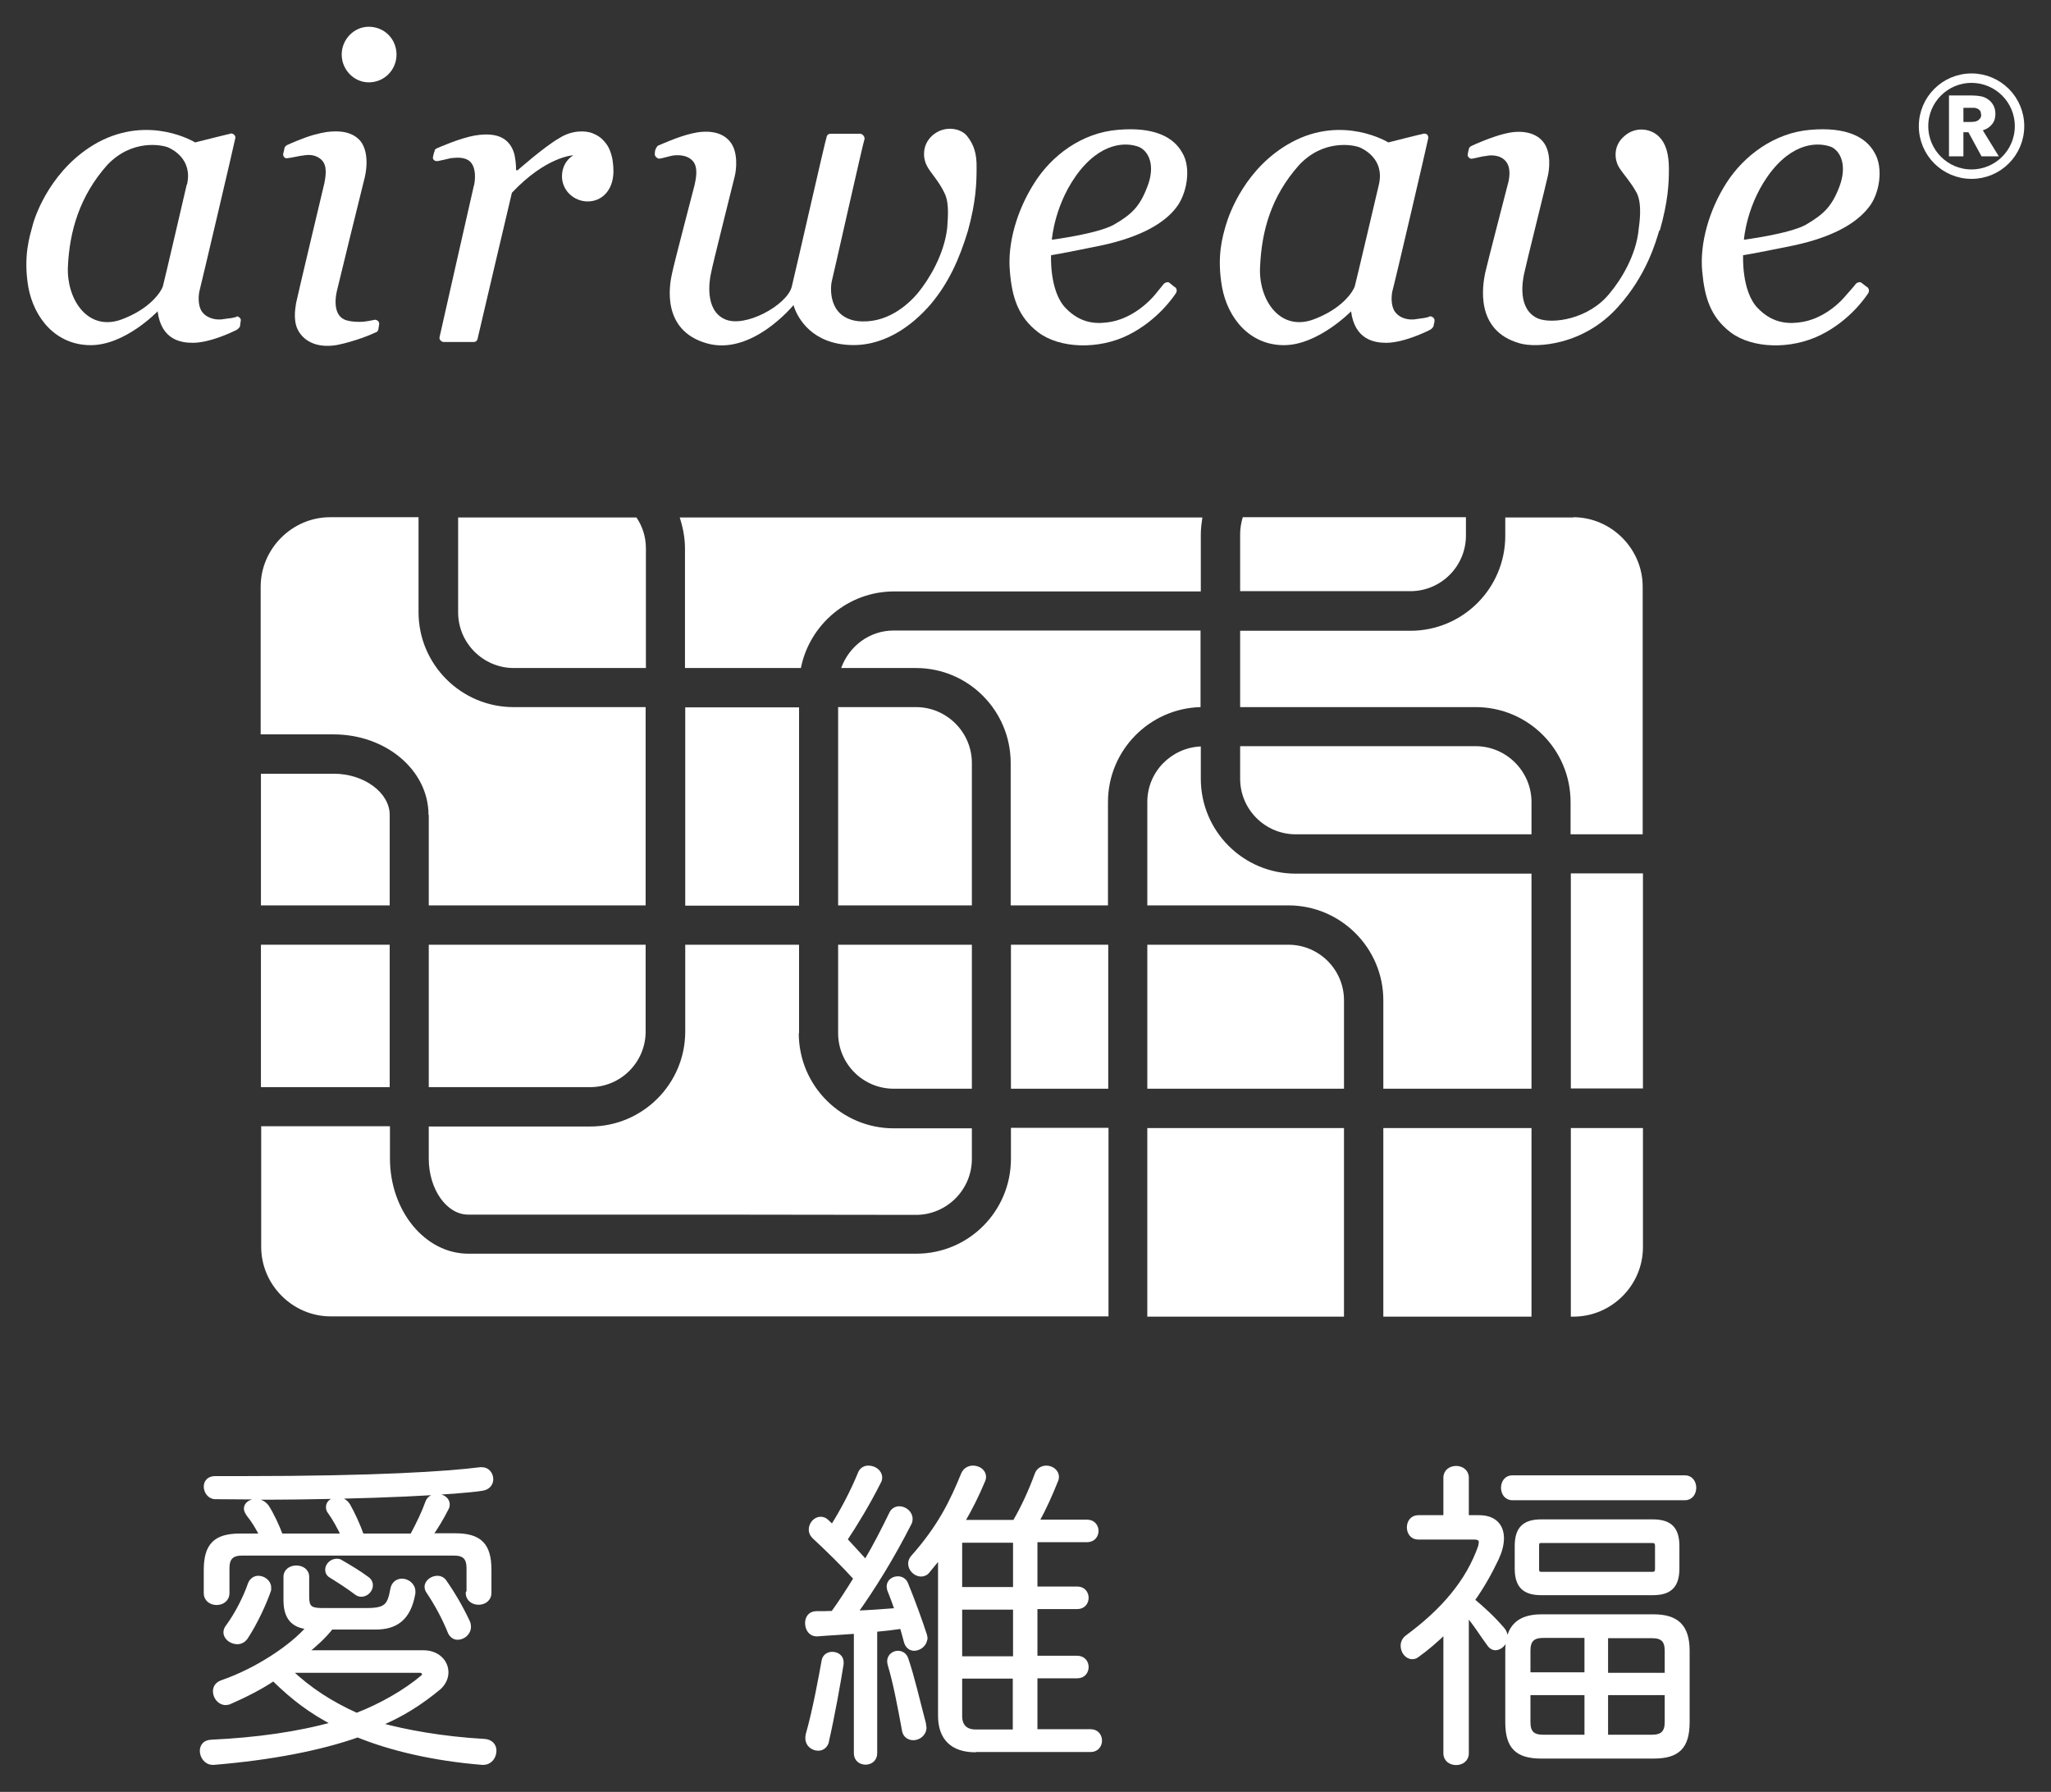 <?xml version="1.0" encoding="UTF-8"?><svg id="_レイヤー_1" xmlns="http://www.w3.org/2000/svg" xmlns:xlink="http://www.w3.org/1999/xlink" viewBox="0 0 78.21 68.32"><rect x="0" y="0" width="78.21" height="68.32" fill="#333333" stroke="none"/><defs><style>.cls-1,.cls-2,.cls-3{fill:none;}.cls-4{clip-path:url(#clippath-1);}.cls-2{stroke-linecap:round;stroke-linejoin:round;stroke-width:.16px;}.cls-2,.cls-3{stroke:#fff;}.cls-5{fill:#fff;}.cls-3{stroke-miterlimit:10;stroke-width:.36px;}.cls-6{clip-path:url(#clippath);}</style><clipPath id="clippath"><rect class="cls-1" width="78.21" height="68.32"/></clipPath><clipPath id="clippath-1"><rect class="cls-1" width="78.21" height="68.32"/></clipPath></defs><g id="aw縦_白字_"><g class="cls-6"><rect class="cls-5" x="9.95" y="36.02" width="4.91" height="5.43"/><g class="cls-4"><path class="cls-5" d="M60,19.73h-2.6v.7c0,2-1.62,3.62-3.62,3.62h-6.49v2.91h8.98c2,0,3.62,1.62,3.62,3.62v1.23h2.75v-9.44c0-1.45-1.2-2.65-2.65-2.65"/><path class="cls-5" d="M16.35,31.07v3.45h8.27v-7.56h-5.04c-1.99,0-3.62-1.62-3.62-3.62v-3.62h-3.37c-1.45,0-2.65,1.2-2.65,2.65v5.63h2.78c2,0,3.62,1.37,3.62,3.07"/><path class="cls-5" d="M38.55,43.01v1.17c0,2-1.61,3.62-3.61,3.62h-17.08c-1.65,0-2.99-1.63-2.99-3.63v-1.23h-4.91v4.6c0,1.45,1.2,2.65,2.65,2.65h29.66v-7.19h-3.71Z"/><path class="cls-5" d="M26.13,25.47h4.41c.33-1.66,1.8-2.92,3.55-2.92h11.7v-2.18c0-.22.03-.43.06-.64h-19.93c.12.37.2.77.2,1.18v4.56Z"/><rect class="cls-5" x="59.9" y="33.3" width="2.75" height="8.2"/><path class="cls-5" d="M43.75,30.58v3.94h5.38c1.99,0,3.62,1.62,3.62,3.62v3.37h5.65v-8.2h-8.99c-2,0-3.62-1.62-3.62-3.62v-1.23c-1.13.05-2.04.97-2.04,2.12"/><path class="cls-5" d="M30.47,39.39v-3.37h-4.34v3.31c0,2-1.63,3.62-3.62,3.62h-6.16v1.23c0,1.16.68,2.13,1.5,2.13h9.32s7.76.01,7.76.01c1.17,0,2.13-.96,2.13-2.13v-1.17h-2.98c-2,0-3.62-1.63-3.62-3.62"/><rect class="cls-5" x="26.13" y="26.97" width="4.34" height="7.56"/><rect class="cls-5" x="38.55" y="36.02" width="3.71" height="5.49"/><path class="cls-5" d="M16.35,41.45v-5.43h8.27v3.31c0,1.17-.95,2.12-2.12,2.12h-6.16Z"/><path class="cls-5" d="M14.86,34.52h-4.91v-5.02h2.78c1.15,0,2.13.72,2.13,1.57v3.45h-4.91"/><path class="cls-5" d="M31.96,36.02v3.37c0,1.17.95,2.12,2.12,2.12h2.98v-5.49h-5.1Z"/><path class="cls-5" d="M19.59,25.47h5.04v-4.56c0-.44-.13-.84-.36-1.18h-6.8v3.62c0,1.17.96,2.12,2.12,2.12"/><path class="cls-5" d="M47.29,22.54v-2.18c0-.22.04-.44.1-.64h8.51v.7c0,1.17-.95,2.12-2.12,2.12h-6.49Z"/><path class="cls-5" d="M49.41,31.81h8.99v-1.23c0-1.17-.96-2.13-2.13-2.13h-8.98v1.24c0,1.17.95,2.12,2.12,2.12"/><path class="cls-5" d="M49.13,36.02h-5.38v5.49h7.5v-3.37c0-1.17-.95-2.12-2.12-2.12"/><rect class="cls-5" x="43.75" y="43.01" width="7.5" height="7.19"/><rect class="cls-5" x="52.75" y="43.01" width="5.65" height="7.19"/><path class="cls-5" d="M59.9,50.2h.1c1.45,0,2.65-1.19,2.65-2.65v-4.54h-2.75v7.19Z"/><path class="cls-5" d="M32.08,25.47h2.85c2,0,3.61,1.63,3.61,3.62v5.43h3.71v-3.94c0-1.97,1.58-3.57,3.53-3.62v-2.92h-11.7c-.93,0-1.7.6-2,1.42"/><path class="cls-5" d="M37.06,34.52v-5.43c0-1.17-.96-2.13-2.13-2.13h-2.97v7.56h5.1Z"/><path class="cls-5" d="M54.49,12.08c-.05.02-.15.04-.22.05-.04,0-.12.02-.36.05-.32.02-.56-.1-.69-.26-.16-.18-.18-.53-.13-.8.07-.22,1.36-5.75,1.37-5.84.02-.09-.04-.15-.04-.15-.03-.03-.14-.05-.14-.03-.04,0-1.34.33-1.34.33,0,0-1.73-1.07-3.7,0-1.74.95-2.36,2.7-2.49,3.14-.13.45-.36,1.19-.15,2.38.22,1.19,1.06,2.21,2.36,2.21s2.56-1.29,2.56-1.29c.14,1.09.9,1.2,1.34,1.2.63,0,1.47-.39,1.66-.49.08-.04.11-.09.14-.13.01-.09.04-.13.04-.22.02-.09-.09-.18-.18-.17M52.58,7.04s-.88,3.75-.92,3.88c-.05.16-.45.86-1.63,1.28-1.28.42-2.05-.84-1.98-2.03.06-1.35.41-2.67,1.49-3.88.93-.99,2.06-.77,2.31-.67.13.06.96.43.73,1.42"/><path class="cls-5" d="M25,5.69s.04-.11.1-.14c.08-.03.75-.34,1.28-.46.53-.13,1.12-.1,1.45.3.33.39.25,1.08.19,1.32-.06.26-.88,3.5-.91,3.72-.05.22-.26,1.39.53,1.74.76.35,2.36-.53,2.55-1.23.18-.73,1.3-5.68,1.33-5.71,0-.04.04-.13.15-.13h1.13c.08,0,.17.09.17.19-.05.11-1.2,5.25-1.26,5.47-.04.22-.13,1.32.97,1.48,1.11.13,1.94-.61,2.33-1.08.4-.49.99-1.43,1.11-2.47,0-.18.11-.91-.1-1.32-.21-.46-.56-.81-.67-1.04-.13-.22-.24-.77.21-1.17.46-.4,1.09-.27,1.32.03.26.33.37.67.36,1.21,0,.57-.02,1.28-.33,2.4-.33,1.09-.74,1.99-1.42,2.8-.7.81-1.83,1.69-3.27,1.54-1.41-.14-1.87-1.17-1.96-1.51,0,0-1.59,1.95-3.31,1.46-1.75-.5-1.42-2.25-1.32-2.68.09-.43.81-3.17.86-3.37.04-.2.15-.65-.07-.9-.23-.26-.62-.23-.76-.21-.12.02-.42.11-.52.12-.06,0-.19-.08-.17-.2,0-.08.03-.17.03-.17"/><path class="cls-5" d="M44.8,10.95s-.12-.1-.21-.17c-.06-.05-.17,0-.21.04-.04.05-.34.42-.34.42-.55.64-1.21.95-1.67,1.03-.47.08-1.12.12-1.74-.53-.62-.65-.55-2.01-.55-2.01,0,0,.3-.04,1.91-.37,1.59-.34,2.43-.89,2.85-1.43.42-.52.6-1.53.24-2.11-.33-.6-1.08-.99-2.45-.87-1.38.11-2.53.98-3.19,2.03-.67,1.05-1.03,2.32-.93,3.37.08.98.31,1.73,1.08,2.32.82.62,2.3.67,3.44.1,1.14-.57,1.74-1.49,1.81-1.59.08-.13-.02-.23-.03-.23M41.19,6.49c.97-1.19,1.93-1.02,2.26-.88.37.18.61.72.3,1.51-.29.76-.59,1.05-1.28,1.45-.64.35-2.36.57-2.36.57,0,0,.1-1.43,1.08-2.65"/><path class="cls-5" d="M71.2,10.95s-.13-.1-.22-.17c-.06-.05-.18,0-.21.04-.03.05-.36.42-.36.42-.53.64-1.19.95-1.65,1.03-.46.08-1.12.12-1.74-.53-.62-.65-.55-2.01-.55-2.01,0,0,.31-.04,1.92-.37,1.59-.34,2.42-.89,2.85-1.43.44-.52.59-1.53.24-2.11-.33-.6-1.08-.99-2.45-.87-1.36.11-2.53.98-3.2,2.03-.67,1.05-1.02,2.32-.92,3.37.09.98.31,1.73,1.08,2.32.82.62,2.29.67,3.44.1,1.15-.57,1.74-1.49,1.81-1.59.08-.13-.03-.23-.03-.23M67.58,6.49c.97-1.19,1.93-1.02,2.27-.88.35.18.59.72.29,1.51-.29.76-.6,1.05-1.28,1.45-.64.35-2.36.57-2.36.57,0,0,.1-1.43,1.08-2.65"/><path class="cls-5" d="M63.29,8.8c.32-1.12.35-1.81.35-2.36s-.11-.97-.38-1.23c-.28-.29-.87-.42-1.32-.02-.46.39-.35.94-.22,1.16.12.22.48.6.7,1.02.21.44.09,1.17.07,1.34-.09,1.03-.69,1.97-1.09,2.45-.8,1.02-2.22,1.21-2.76.98-.8-.36-.57-1.47-.52-1.71.04-.22.85-3.46.9-3.71.06-.25.15-.93-.19-1.33-.33-.39-.92-.43-1.46-.29-.53.13-1.19.43-1.25.46-.09.04-.11.1-.11.13,0,0-.03.1-.04.18-.03.12.1.2.17.18.09-.01.4-.1.52-.1.13-.04.54-.07.76.2.22.26.13.7.07.9-.05.2-.76,2.93-.86,3.37-.08.42-.42,2.18,1.32,2.67.64.19,2.45.07,3.75-1.39,1.08-1.19,1.44-2.47,1.57-2.91"/><path class="cls-5" d="M9.03,12.08c-.07.02-.17.04-.22.05-.05,0-.16.02-.38.05-.31.02-.57-.1-.7-.26-.16-.18-.18-.53-.13-.8.06-.22,1.36-5.75,1.37-5.84.03-.09-.05-.15-.05-.15-.03-.03-.12-.06-.14-.03-.03,0-1.34.33-1.34.33,0,0-1.72-1.07-3.71,0-1.72.95-2.36,2.69-2.48,3.14-.12.45-.37,1.19-.17,2.38.22,1.19,1.06,2.21,2.38,2.21s2.55-1.29,2.55-1.29c.14,1.09.89,1.2,1.34,1.2.64,0,1.47-.39,1.67-.49.06-.04.11-.09.13-.13.01-.09.02-.13.03-.22.03-.09-.1-.18-.16-.17M7.12,7.04s-.87,3.75-.91,3.88c-.05.16-.45.86-1.63,1.28-1.28.42-2.05-.84-1.99-2.04.06-1.33.44-2.68,1.5-3.87.94-.99,2.07-.77,2.32-.67.13.06.95.43.72,1.42"/><path class="cls-5" d="M10.84,5.65s.04-.09.11-.12c.06-.03.62-.28,1.02-.39.41-.11.6-.13.83-.13.21,0,.58.02.87.29.28.25.39.8.24,1.46-.17.68-.99,4.01-1.05,4.28-.07.26-.2,1.04.38,1.18.14.04.4.07.67.04.29-.04.36-.07.39-.07.03,0,.16.03.16.16l-.03.19s0,.11-.12.14c-.11.06-.79.34-1.44.47-.65.12-1.16-.06-1.43-.44-.28-.37-.19-.9-.15-1.15.05-.26.99-4.2,1.08-4.58.09-.45.08-.77-.19-.95-.26-.18-.54-.11-.63-.1-.07,0-.5.1-.59.1-.09.03-.18-.07-.16-.17l.05-.21Z"/><path class="cls-5" d="M15.12,2.08c0,.58-.46,1.06-1.06,1.06-.56,0-1.03-.48-1.03-1.06s.47-1.06,1.03-1.06c.6,0,1.06.47,1.06,1.06"/><path class="cls-5" d="M16.57,5.78c0-.07.02-.09.1-.13.07-.03.86-.38,1.42-.48.57-.1.96-.02,1.2.18.23.19.32.46.35.66.04.22.04.48.04.48h.06s1.02-.9,1.58-1.22c.52-.33,1.02-.28,1.25-.2.2.08.36.17.53.39.12.15.2.35.25.59.03.18.06.47.03.67-.06.56-.44.96-.97.96s-.98-.42-.98-.96c0-.34.16-.63.43-.8,0,0-1.03.04-2.34,1.43,0,0-1.3,5.51-1.3,5.53,0,.02-.02.16-.16.16h-1.14c-.06,0-.18-.07-.16-.18,0,0,1.26-5.58,1.3-5.74.06-.17.13-.76-.17-.99-.25-.18-.6-.1-.7-.1-.07.02-.43.1-.49.11-.12.02-.21-.06-.19-.15.02-.09.03-.15.05-.2"/><path class="cls-5" d="M18.85,66.76c0,.22-.16.45-.42.45h-.04c-1.86-.15-3.5-.54-4.75-1.05-1.41.5-3.3.87-5.49,1.05h-.04c-.25,0-.41-.24-.41-.45,0-.18.1-.34.36-.35,1.71-.08,3.3-.3,4.69-.69-.87-.45-1.56-.96-2.32-1.71-.52.35-1.15.66-1.7.9-.05.01-.09.02-.13.02-.22,0-.4-.22-.4-.44,0-.15.07-.29.29-.36,1.3-.45,2.66-1.35,3.28-2.09-.61-.04-.88-.39-.88-1.02v-.9c0-.47.82-.47.82,0v.76c0,.38.1.51.55.51h1.72c.73,0,.87-.16.98-.78.04-.24.2-.34.37-.34.2,0,.43.16.43.41v.06c-.17,1.01-.71,1.31-1.43,1.31h-1.7c-.26.34-.66.7-.98.95h4.49c.56,0,.88.37.88.76,0,.21-.09.41-.27.58-.68.57-1.46,1.07-2.31,1.41,1.01.28,2.43.54,4.02.63.27.01.39.19.39.36M9.67,57.09c-.47,0-.96-.01-1.46-.01-.22,0-.36-.21-.36-.4,0-.17.11-.32.35-.32h1.03c5.14,0,7.83-.18,9.09-.34h.05c.23,0,.36.19.36.38,0,.16-.11.33-.35.36-.79.13-4.06.34-8.71.34M17.87,60.74v-.95c0-.4-.17-.56-.56-.56h-8.08c-.38,0-.56.16-.56.56v.95c0,.5-.82.5-.82,0v-.88c0-.95.37-1.31,1.3-1.31h.83c-.15-.3-.32-.58-.5-.8-.06-.09-.1-.16-.1-.23,0-.18.19-.29.39-.29.15,0,.31.08.41.22.18.28.4.74.53,1.1h2.38c-.15-.31-.33-.65-.52-.91-.05-.06-.06-.12-.06-.19,0-.16.17-.29.37-.29.15,0,.3.08.4.24.17.3.38.75.52,1.15h1.91c.24-.44.47-.93.58-1.25.06-.19.22-.26.38-.26.2,0,.4.12.4.32,0,.05-.01.11-.05.17-.17.34-.41.74-.61,1.01h.95c.93,0,1.3.36,1.3,1.31v.88c0,.5-.82.5-.82,0M9.36,62.45c-.08.11-.2.16-.31.16-.22,0-.45-.16-.45-.38,0-.06.03-.15.09-.22.36-.49.68-1.14.84-1.61.06-.16.19-.24.32-.24.2,0,.41.16.41.36,0,.02,0,.06,0,.1-.17.5-.52,1.26-.89,1.82M16.17,63.84c0-.07-.05-.14-.15-.14h-4.98c.78.74,1.59,1.25,2.56,1.69.93-.36,1.86-.89,2.53-1.46.03-.03.04-.06.04-.09M14.14,60.44c0,.19-.17.36-.36.36-.07,0-.14-.02-.21-.08-.26-.2-.68-.47-.94-.63-.11-.06-.15-.15-.15-.24,0-.18.17-.34.36-.34.06,0,.12.01.17.05.26.15.7.41.99.63.1.07.14.16.14.25M17.88,62.02c0,.25-.22.42-.43.42-.11,0-.22-.06-.29-.2-.22-.55-.52-1.1-.83-1.56-.04-.06-.06-.11-.06-.18,0-.19.21-.34.41-.34.1,0,.2.04.27.14.31.44.64,1,.89,1.54.03.06.04.13.04.18"/><path class="cls-2" d="M18.85,66.76c0,.22-.16.45-.42.45h-.04c-1.86-.15-3.5-.54-4.75-1.05-1.41.5-3.3.87-5.49,1.05h-.04c-.25,0-.41-.24-.41-.45,0-.18.1-.34.36-.35,1.71-.08,3.3-.3,4.69-.69-.87-.45-1.56-.96-2.32-1.71-.52.35-1.15.66-1.7.9-.05.01-.09.02-.13.02-.22,0-.4-.22-.4-.44,0-.15.07-.29.29-.36,1.3-.45,2.66-1.35,3.28-2.09-.61-.04-.88-.39-.88-1.02v-.9c0-.47.82-.47.82,0v.76c0,.38.1.51.55.51h1.72c.73,0,.87-.16.98-.78.04-.24.2-.34.37-.34.2,0,.43.16.43.41v.06c-.17,1.01-.71,1.31-1.43,1.31h-1.7c-.26.34-.66.7-.98.95h4.49c.56,0,.88.37.88.76,0,.21-.09.41-.27.58-.68.57-1.46,1.07-2.31,1.41,1.01.28,2.43.54,4.02.63.27.01.39.19.39.36ZM9.67,57.09c-.47,0-.96-.01-1.46-.01-.22,0-.36-.21-.36-.4,0-.17.11-.32.35-.32h1.03c5.14,0,7.83-.18,9.09-.34h.05c.23,0,.36.19.36.38,0,.16-.11.33-.35.36-.79.13-4.06.34-8.71.34ZM17.87,60.74v-.95c0-.4-.17-.56-.56-.56h-8.08c-.38,0-.56.16-.56.56v.95c0,.5-.82.5-.82,0v-.88c0-.95.37-1.31,1.3-1.31h.83c-.15-.3-.32-.58-.5-.8-.06-.09-.1-.16-.1-.23,0-.18.19-.29.39-.29.15,0,.31.08.41.22.18.28.4.74.53,1.1h2.38c-.15-.31-.33-.65-.52-.91-.05-.06-.06-.12-.06-.19,0-.16.17-.29.37-.29.15,0,.3.08.4.24.17.3.38.75.52,1.15h1.91c.24-.44.47-.93.58-1.25.06-.19.22-.26.38-.26.2,0,.4.12.4.32,0,.05-.01.11-.05.17-.17.34-.41.74-.61,1.01h.95c.93,0,1.3.36,1.3,1.31v.88c0,.5-.82.5-.82,0ZM9.36,62.45c-.08.11-.2.16-.31.16-.22,0-.45-.16-.45-.38,0-.06.03-.15.09-.22.36-.49.68-1.14.84-1.61.06-.16.19-.24.32-.24.2,0,.41.16.41.36,0,.02,0,.06,0,.1-.17.5-.52,1.26-.89,1.82ZM16.17,63.84c0-.07-.05-.14-.15-.14h-4.98c.78.74,1.59,1.25,2.56,1.69.93-.36,1.86-.89,2.53-1.46.03-.03.04-.06.04-.09ZM14.14,60.44c0,.19-.17.36-.36.36-.07,0-.14-.02-.21-.08-.26-.2-.68-.47-.94-.63-.11-.06-.15-.15-.15-.24,0-.18.17-.34.36-.34.06,0,.12.01.17.05.26.15.7.41.99.63.1.07.14.16.14.25ZM17.88,62.02c0,.25-.22.42-.43.42-.11,0-.22-.06-.29-.2-.22-.55-.52-1.1-.83-1.56-.04-.06-.06-.11-.06-.18,0-.19.21-.34.41-.34.1,0,.2.04.27.14.31.44.64,1,.89,1.54.03.06.04.13.04.18Z"/><path class="cls-5" d="M35.28,62.47c0,.22-.22.39-.42.39-.14,0-.26-.09-.31-.26-.04-.16-.1-.36-.16-.58-.34.05-.67.09-1.02.12v4.71c0,.47-.73.47-.73,0v-4.64c-.5.04-.98.06-1.46.1h-.04c-.24,0-.36-.21-.36-.43,0-.19.11-.37.35-.37.21,0,.42,0,.63-.01.29-.4.58-.85.87-1.32-.48-.53-1.06-1.1-1.59-1.59-.09-.09-.12-.18-.12-.27,0-.21.17-.41.37-.41.07,0,.16.02.24.1.07.06.14.14.21.2.35-.55.76-1.31,1.06-2.05.06-.14.19-.2.31-.2.23,0,.45.15.45.38,0,.05-.01.11-.05.17-.4.8-.9,1.62-1.28,2.19.28.3.54.59.78.85.35-.59.67-1.21.98-1.85.06-.13.19-.19.3-.19.21,0,.43.17.43.4,0,.06-.01.13-.05.19-.63,1.24-1.36,2.43-2.05,3.39.55-.02,1.07-.06,1.58-.1-.09-.26-.19-.54-.29-.78-.01-.05-.02-.09-.02-.12,0-.19.17-.31.35-.31.12,0,.25.06.31.21.26.63.56,1.46.72,1.96.01.04.02.09.02.13M31.53,66.4c-.05.19-.19.27-.33.27-.2,0-.41-.15-.41-.39,0-.04,0-.09.01-.13.28-.98.51-2.28.61-2.83.03-.17.17-.26.32-.26.19,0,.36.11.36.32v.06c-.1.64-.35,2.04-.56,2.94M35.25,65.86c0,.26-.23.41-.42.41-.16,0-.31-.09-.35-.27-.16-.88-.35-1.88-.55-2.53-.01-.05-.02-.09-.02-.13,0-.2.17-.32.33-.32.14,0,.27.08.32.24.24.7.43,1.56.67,2.46.01.05.01.09.01.14M37.19,66.73c-.87,0-1.34-.46-1.34-1.31v-6.1c-.14.19-.3.37-.46.57-.07.1-.17.14-.27.14-.21,0-.41-.2-.41-.41,0-.09.03-.17.1-.25,1.04-1.17,1.5-2.14,1.92-3.17.07-.16.22-.24.37-.24.21,0,.42.13.42.35,0,.05-.01.1-.04.16-.23.55-.48,1.05-.78,1.56h1.99c.33-.56.61-1.18.85-1.83.06-.16.21-.24.36-.24.2,0,.4.14.4.35,0,.05-.01.1-.04.16-.2.5-.42,1-.72,1.55h1.91c.48,0,.48.7,0,.7h-1.97v1.85h1.6c.47,0,.47.7,0,.7h-1.6v1.94h1.6c.47,0,.47.7,0,.7h-1.6v2.1h2.11c.47,0,.47.71,0,.71h-4.4ZM38.71,58.74h-2.1v1.85h2.1v-1.85ZM38.71,61.29h-2.1v1.94h2.1v-1.94ZM38.71,63.92h-2.1v1.51c0,.39.22.59.59.59h1.5v-2.1Z"/><path class="cls-2" d="M35.28,62.47c0,.22-.22.39-.42.39-.14,0-.26-.09-.31-.26-.04-.16-.1-.36-.16-.58-.34.05-.67.09-1.02.12v4.71c0,.47-.73.47-.73,0v-4.64c-.5.04-.98.06-1.46.1h-.04c-.24,0-.36-.21-.36-.43,0-.19.11-.37.35-.37.21,0,.42,0,.63-.01.29-.4.58-.85.87-1.32-.48-.53-1.06-1.1-1.59-1.59-.09-.09-.12-.18-.12-.27,0-.21.17-.41.37-.41.07,0,.16.02.24.1.07.06.14.14.21.2.35-.55.76-1.31,1.06-2.05.06-.14.19-.2.31-.2.23,0,.45.15.45.38,0,.05-.01.11-.05.17-.4.8-.9,1.62-1.28,2.19.28.3.54.59.78.85.35-.59.67-1.21.98-1.85.06-.13.19-.19.3-.19.21,0,.43.17.43.4,0,.06-.01.13-.05.19-.63,1.24-1.36,2.43-2.05,3.39.55-.02,1.07-.06,1.58-.1-.09-.26-.19-.54-.29-.78-.01-.05-.02-.09-.02-.12,0-.19.17-.31.35-.31.12,0,.25.06.31.21.26.63.56,1.46.72,1.96.01.04.02.09.02.13ZM31.53,66.4c-.05.19-.19.27-.33.27-.2,0-.41-.15-.41-.39,0-.04,0-.09.01-.13.28-.98.51-2.28.61-2.83.03-.17.17-.26.32-.26.19,0,.36.11.36.32v.06c-.1.64-.35,2.04-.56,2.94ZM35.25,65.86c0,.26-.23.41-.42.41-.16,0-.31-.09-.35-.27-.16-.88-.35-1.88-.55-2.53-.01-.05-.02-.09-.02-.13,0-.2.17-.32.33-.32.14,0,.27.08.32.24.24.7.43,1.56.67,2.46.01.05.01.09.01.14ZM37.19,66.73c-.87,0-1.34-.46-1.34-1.31v-6.1c-.14.19-.3.37-.46.57-.07.1-.17.14-.27.14-.21,0-.41-.2-.41-.41,0-.09.03-.17.1-.25,1.04-1.17,1.5-2.14,1.92-3.17.07-.16.22-.24.37-.24.21,0,.42.13.42.35,0,.05-.01.1-.04.16-.23.55-.48,1.05-.78,1.56h1.99c.33-.56.61-1.18.85-1.83.06-.16.21-.24.36-.24.2,0,.4.14.4.35,0,.05-.01.1-.04.16-.2.5-.42,1-.72,1.55h1.91c.48,0,.48.7,0,.7h-1.97v1.85h1.6c.47,0,.47.7,0,.7h-1.6v1.94h1.6c.47,0,.47.7,0,.7h-1.6v2.1h2.11c.47,0,.47.71,0,.71h-4.4ZM38.71,58.74h-2.1v1.85h2.1v-1.85ZM38.71,61.29h-2.1v1.94h2.1v-1.94ZM38.71,63.92h-2.1v1.51c0,.39.22.59.59.59h1.5v-2.1Z"/><path class="cls-5" d="M57.42,62.4c0,.24-.21.44-.4.44-.07,0-.15-.04-.21-.11-.3-.4-.6-.9-.88-1.19v5.31c0,.49-.81.49-.81,0v-4.65c-.33.32-.69.64-1.1.93-.06.04-.11.05-.17.05-.2,0-.36-.21-.36-.43,0-.12.05-.25.18-.34,1.34-.99,2.31-2.1,2.78-3.46,0-.05.02-.1.02-.15,0-.09-.05-.18-.24-.18h-2.15c-.47,0-.47-.77,0-.77h1.04v-1.51c0-.49.81-.49.81,0v1.51h.47c.58,0,.87.32.87.8,0,.24-.07.5-.2.78-.24.5-.53,1.04-.92,1.58.37.31.76.66,1.14,1.1.09.1.12.2.12.3M57.67,57.12c-.47,0-.47-.79,0-.79h6.58c.47,0,.47.79,0,.79h-6.58ZM63.05,66.97h-4.27c-.93,0-1.3-.36-1.3-1.31v-2.72c0-.94.47-1.31,1.3-1.31h4.27c.87,0,1.3.36,1.3,1.31v2.72c0,.95-.37,1.31-1.3,1.31M63.03,60.74h-4.26c-.66,0-.93-.29-.93-.94v-.85c0-.65.27-.94.93-.94h4.26c.66,0,.93.29.93.94v.85c0,.65-.27.94-.93.94M60.5,62.37h-1.66c-.38,0-.56.16-.56.56v.91h2.22v-1.48ZM60.5,64.55h-2.22v1.11c0,.4.17.56.56.56h1.66v-1.67ZM63.19,58.94c0-.12-.05-.19-.19-.19h-4.22c-.14,0-.17.06-.17.19v.88c0,.13.04.19.17.19h4.22c.14,0,.19-.06.19-.19v-.88ZM63.56,62.94c0-.4-.17-.56-.56-.56h-1.76v1.48h2.32v-.91ZM63.56,64.55h-2.32v1.67h1.76c.38,0,.56-.16.56-.56v-1.11Z"/><path class="cls-2" d="M57.42,62.4c0,.24-.21.44-.4.44-.07,0-.15-.04-.21-.11-.3-.4-.6-.9-.88-1.19v5.31c0,.49-.81.49-.81,0v-4.65c-.33.32-.69.64-1.1.93-.06.04-.11.05-.17.05-.2,0-.36-.21-.36-.43,0-.12.05-.25.18-.34,1.34-.99,2.31-2.1,2.78-3.46,0-.05.02-.1.02-.15,0-.09-.05-.18-.24-.18h-2.15c-.47,0-.47-.77,0-.77h1.04v-1.51c0-.49.81-.49.81,0v1.51h.47c.58,0,.87.32.87.8,0,.24-.07.5-.2.78-.24.5-.53,1.04-.92,1.58.37.31.76.66,1.14,1.1.09.1.12.2.12.3ZM57.67,57.12c-.47,0-.47-.79,0-.79h6.58c.47,0,.47.79,0,.79h-6.58ZM63.05,66.97h-4.27c-.93,0-1.3-.36-1.3-1.31v-2.72c0-.94.47-1.31,1.3-1.31h4.27c.87,0,1.3.36,1.3,1.31v2.72c0,.95-.37,1.31-1.3,1.31ZM63.03,60.74h-4.26c-.66,0-.93-.29-.93-.94v-.85c0-.65.27-.94.93-.94h4.26c.66,0,.93.29.93.94v.85c0,.65-.27.94-.93.94ZM60.5,62.37h-1.66c-.38,0-.56.16-.56.56v.91h2.22v-1.48ZM60.5,64.55h-2.22v1.11c0,.4.17.56.56.56h1.66v-1.67ZM63.19,58.94c0-.12-.05-.19-.19-.19h-4.22c-.14,0-.17.06-.17.19v.88c0,.13.04.19.17.19h4.22c.14,0,.19-.06.19-.19v-.88ZM63.56,62.94c0-.4-.17-.56-.56-.56h-1.76v1.48h2.32v-.91ZM63.56,64.55h-2.32v1.67h1.76c.38,0,.56-.16.56-.56v-1.11Z"/><path class="cls-5" d="M75.56,5.96l-.5-.92h-.19v.92h-.55v-2.32h.88c.11,0,.22.01.33.03.11.02.2.06.28.12.08.05.15.13.2.22.05.09.08.2.08.33,0,.16-.04.29-.13.4-.09.11-.2.18-.35.23l.61.99h-.66ZM75.54,4.36c0-.05-.01-.1-.03-.13-.02-.03-.05-.06-.09-.08-.04-.02-.08-.03-.12-.04-.05,0-.09,0-.13,0h-.3v.54h.27s.09,0,.14-.01c.05,0,.09-.02.13-.04.04-.02.07-.05.1-.09.03-.04.04-.09.04-.14"/><circle class="cls-3" cx="75.18" cy="4.81" r="1.83"/></g></g></g></svg>